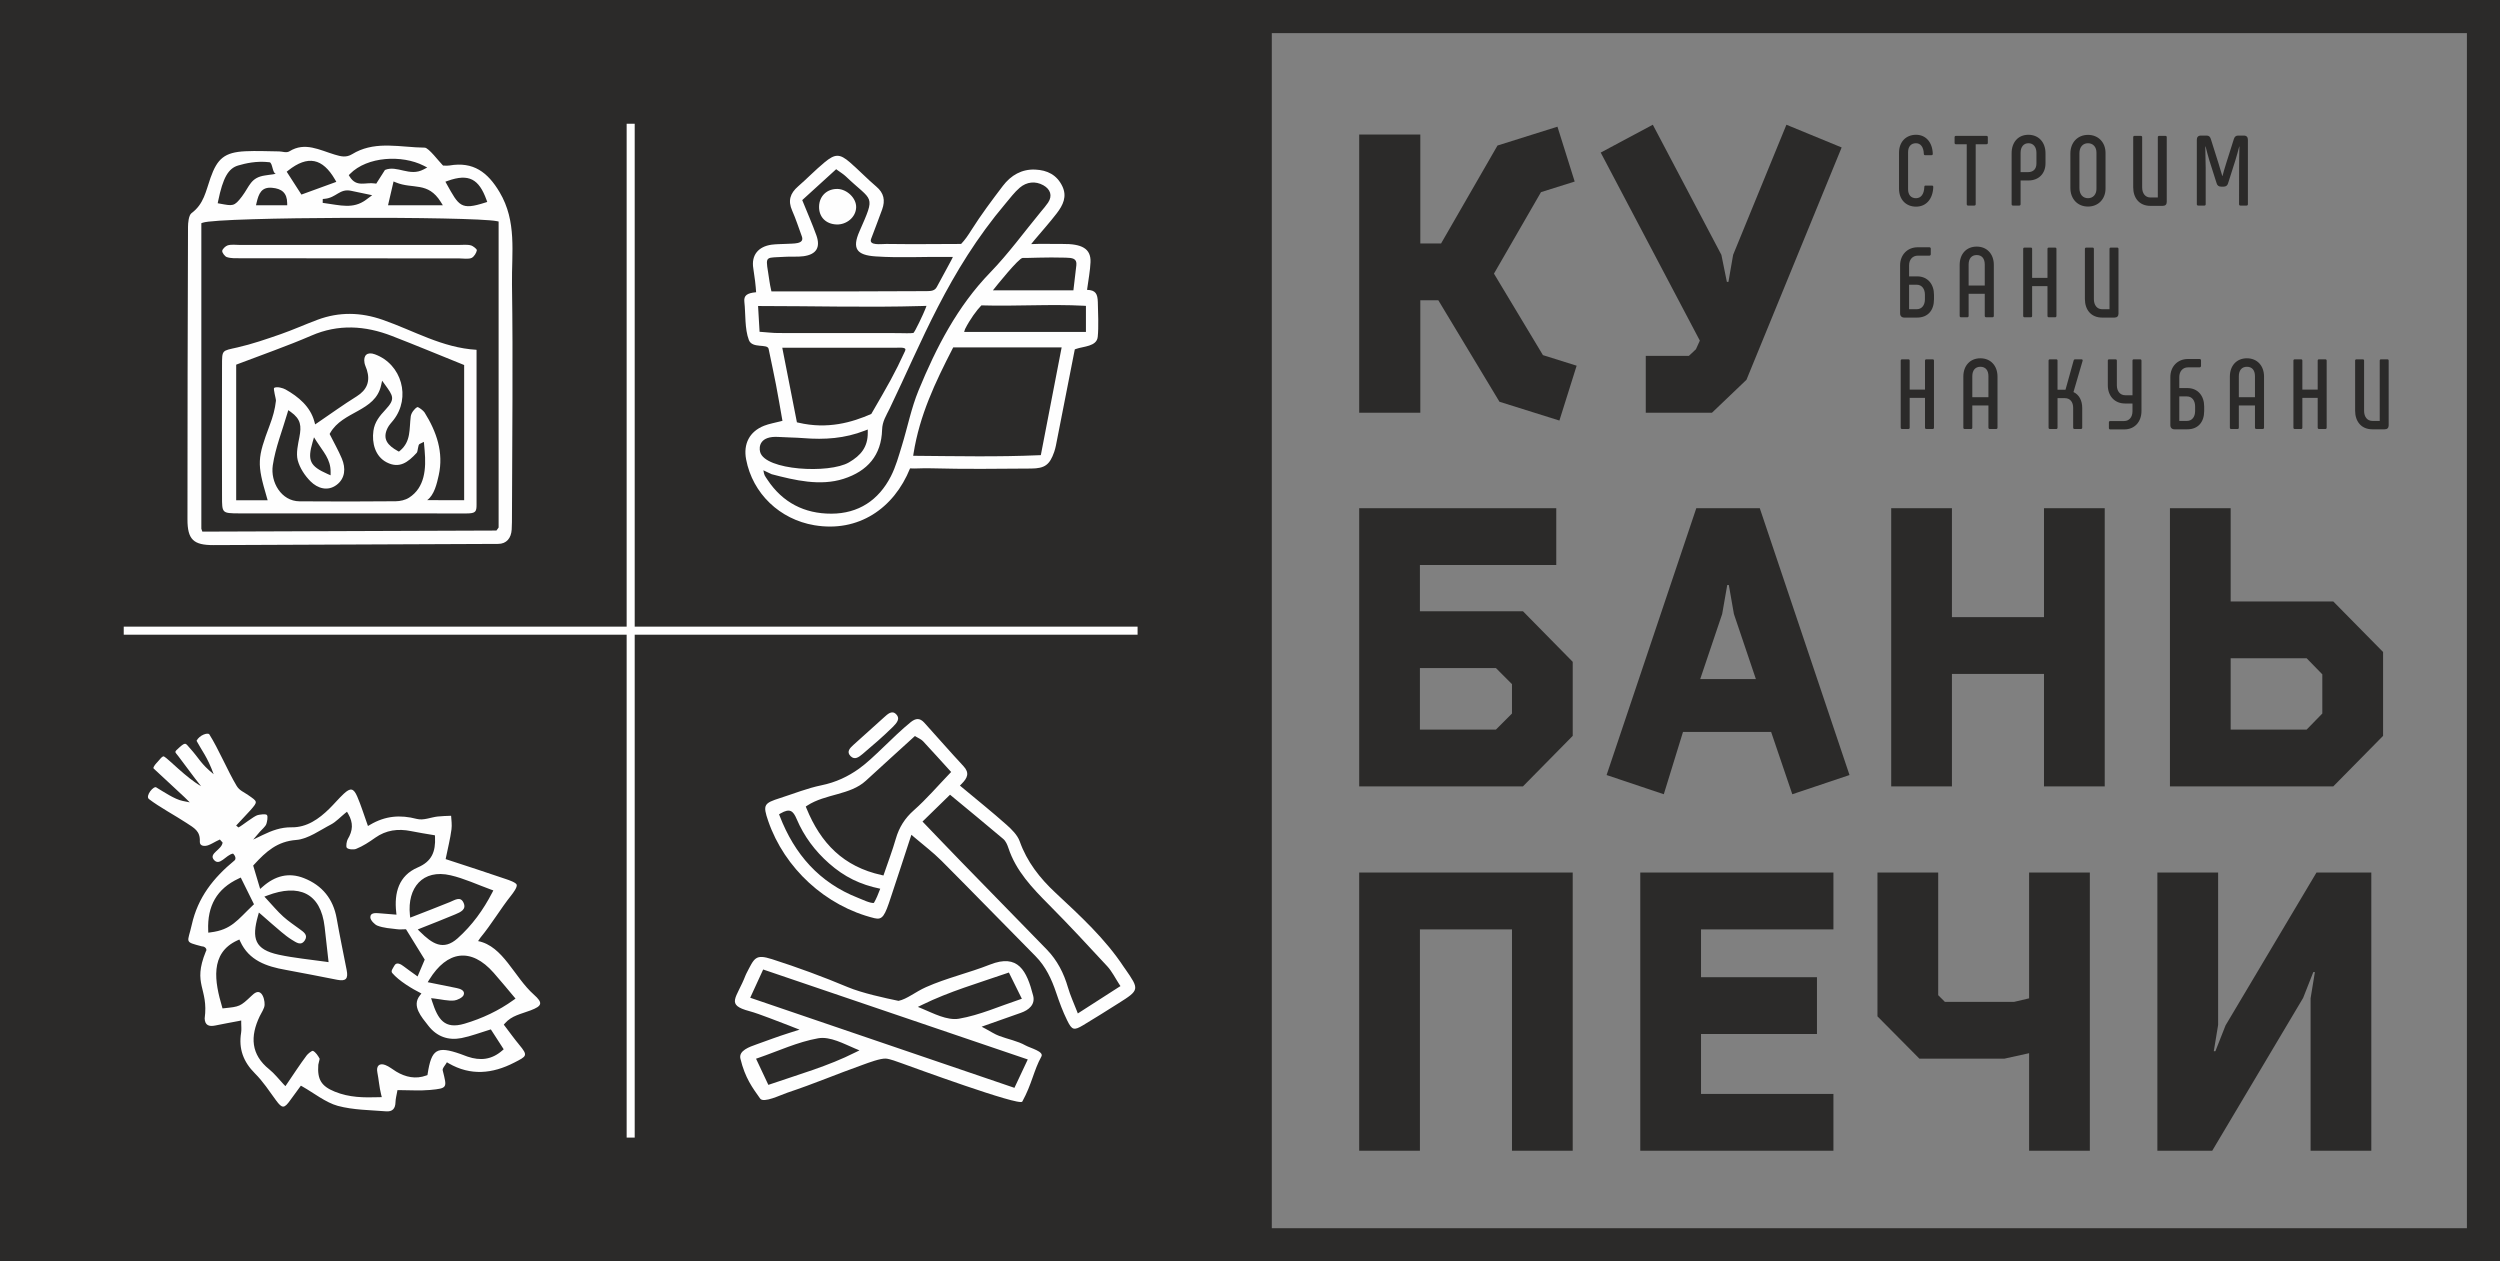 <?xml version="1.0" encoding="UTF-8"?>
<!DOCTYPE svg PUBLIC "-//W3C//DTD SVG 1.1//EN" "http://www.w3.org/Graphics/SVG/1.1/DTD/svg11.dtd">
<!-- Creator: CorelDRAW 2017 -->
<svg xmlns="http://www.w3.org/2000/svg" xml:space="preserve" width="77.408mm" height="39.054mm" version="1.1" style="shape-rendering:geometricPrecision; text-rendering:geometricPrecision; image-rendering:optimizeQuality; fill-rule:evenodd; clip-rule:evenodd"
viewBox="0 0 20893.58 10541.26"
 xmlns:xlink="http://www.w3.org/1999/xlink">
 <rect x="0" y="0" width="20893.58" height="10541.26" fill="#808080" stroke="none"/>
 <defs>
  <style type="text/css">
   <![CDATA[
    .fil2 {fill:#FEFEFE}
    .fil1 {fill:#FEFEFE;fill-rule:nonzero}
    .fil0 {fill:#2B2A29;fill-rule:nonzero}
   ]]>
  </style>
 </defs>
 <g id="Слой_x0020_1">
  <g id="_1744762195360">
   <polygon class="fil0" points="10312.7,0 -0,0 -0,10541.26 10541.42,10541.26 10541.42,0 "/>
   <path class="fil0" d="M10506.63 0l10386.95 0 0 10541.26 -10541.29 0 0 -10541.26 154.34 0zm10110.4 276.82l-9988.1 0 0 9987.88 9988.1 0 0 -9987.88z"/>
   <path class="fil0" d="M14484.52 2129.73l-39.16 225.73 -13.17 0 -45.86 -225.73 -573 -1087.3 -435.45 232.67 828.42 1571.66 -32.69 72.15 -59.11 55.47 -360.12 0 0 474.86 553.46 0 288.05 -275.04 795.6 -1941.76 -461.61 -189.99 -445.36 1087.3zm-2440.78 -95.01l-173.47 0 0 -910.1 -510.89 0 0 2324.61 510.89 0 0 -939.65 150.53 0 510.89 847.99 500.91 157.17 144.13 -458.4 -281.66 -88.37 -409.33 -681.1 393.02 -680.99 281.57 -88.61 -144 -458.45 -501.12 157.44 -471.49 818.46zm592.62 3682.9l0 245.49 -134.17 134.31 -635.3 0 0 -514.11 635.3 0 134.17 134.31zm-1276.99 854.41l1368.65 0 415.88 -422.2 0 -618.64 -415.88 -422.71 -861.13 0 0 -386.27 1139.5 0 0 -474.83 -1647.02 0 0 2324.66zm3315.22 -897.06l-465.04 0 183.38 -543.42 42.43 -242.41 13.25 0 42.46 242.41 183.51 543.42zm-497.94 -1427.6l-749.66 2229.9 478.07 160.52 160.44 -520.58 736.62 0 176.9 520.58 478.13 -160.52 -749.88 -2229.9 -530.62 0zm2905.9 910.39l-769.39 0 0 -910.39 -507.55 0 0 2324.66 507.55 0 0 -939.65 769.39 0 0 939.65 507.6 0 0 -2324.66 -507.6 0 0 910.39zm1052.64 1414.27l1365.2 0 416.05 -422.2 0 -700.83 -416.05 -422.2 -857.76 0 0 -779.43 -507.44 0 0 2324.66zm1273.48 -936.31l0 327.38 -130.96 134.31 -635.08 0 0 -596.05 635.08 0 130.96 134.36zm-7541.79 2131.49l769.47 0 0 1850.05 507.55 0 0 -2324.91 -1784.54 0 0 2324.91 507.52 0 0 -1850.05zm1841.63 1850.05l1614.25 0 0 -475.08 -1106.65 0 0 -500.77 969.13 0 0 -474.83 -969.13 0 0 -399.37 1106.65 0 0 -474.86 -1614.25 0 0 2324.91zm3249.61 -1273.78l-124.4 29.31 -579.59 0 -55.71 -55.76 0 -1024.68 -507.6 0 0 1201.66 350.51 353.56 710.5 0 206.3 -45.7 0 815.38 507.63 0 0 -2324.91 -507.63 0 0 1051.13zm1579.75 -1051.13l-507.74 0 0 2324.91 458.4 0 759.7 -1277.07 85.24 -216.28 13.12 0 -35.98 219.58 0 1273.78 507.47 0 0 -2324.91 -458.4 0 -759.7 1277.15 -84.94 215.69 -13.41 0 36.25 -219.33 0 -1273.51z"/>
   <path class="fil0" d="M16013.24 1727.07c84.89,0 140.65,-63.97 144,-164.65 0,-7.42 -4.16,-11.5 -10.85,-11.5l-53.28 0c-6.64,0 -10.72,3.05 -10.72,10.77 -1.67,60.57 -27.5,94.77 -69.88,94.77 -41.7,0 -65.89,-28.23 -65.89,-75.04l0 -309.4c0,-46.51 24.18,-75.04 65.89,-75.04 38.3,0 64,30.85 65.75,89.15 0,7.45 4.13,10.8 10.77,10.8l53.2 0c7.42,0 10.85,-4.16 10.85,-10.8 -2.48,-97.3 -58.3,-159.76 -139.84,-159.76 -84.81,0 -142.3,59.81 -142.3,149.72l0 301.25c0,89.88 57.49,149.72 142.3,149.72zm588.28 -591.46l-255.53 0c-6.61,0 -10.69,4.16 -10.69,10.77l0 47.32c0,7.64 4.08,11.8 10.69,11.8l90.85 0 0 501.07c0,7.13 4.16,11.5 10.77,11.5l52.42 0c7.5,0 11.71,-4.37 11.71,-11.5l0 -501.07 89.77 0c7.56,0 11.63,-4.16 11.63,-11.8l0 -47.32c0,-6.61 -4.08,-10.77 -11.63,-10.77zm221.44 582.45l53.15 0c6.61,0 10.85,-4.37 10.85,-11.5l0 -198.31 65.81 0c86.48,0 142.33,-58.3 142.33,-143.05l0 -84.73c0,-90.91 -56.66,-154.09 -143.27,-154.09 -85.62,0 -139.84,63.19 -139.84,154.09l0 426.09c0,7.13 4.21,11.5 10.99,11.5zm64 -279.6l0 -161.54c0,-48.34 25.05,-79.92 65.81,-79.92 40.7,0 66.61,31.58 66.61,79.92l0 89.83c0,44.99 -25.91,71.72 -69.15,71.72l-63.27 0zm563.37 287.84c86.48,0 146.46,-63.19 146.46,-150.48l0 -298.17c0,-87.29 -59.97,-150.48 -146.46,-150.48 -86.56,0 -147.35,63.19 -147.35,156.36l0 286.38c0,93.2 60.78,156.39 147.35,156.39zm0 -69.83c-42.43,0 -71.64,-31.58 -71.64,-83.19l0 -292.8c0,-51.9 29.2,-83.48 71.64,-83.48 42.3,0 70.69,31.58 70.69,77.6l0 304.27c0,46.02 -28.39,77.6 -70.69,77.6zm583.47 -510.08l0 504.12 -61.68 0c-42.65,0 -69.15,-33.85 -69.15,-83.94l0 -420.18c0,-6.61 -4.16,-10.77 -10.85,-10.77l-53.2 0c-6.69,0 -10.77,4.16 -10.77,10.77l0 419.39c0,88.07 50.58,154.61 142.95,154.61l104.05 0c21.76,0 33.33,-11.58 33.33,-33.12l0 -540.88c0,-6.61 -4.08,-10.77 -10.77,-10.77l-52.42 0c-7.42,0 -11.5,4.16 -11.5,10.77zm337.69 571.68l51.61 0c7.42,0 10.77,-4.37 10.77,-11.5l0 -303.06c-0.78,-60.65 -1.81,-118.95 -3.35,-179.01l2.56 0c9.02,37.49 20.81,79.06 31.58,116.55l60.65 190.59c5.1,18.27 17.46,28.23 37.49,28.23l20.81 0c20.03,0 32.61,-9.96 37.49,-28.23l60.57 -190.59c11.88,-37.49 22.65,-79.06 32.61,-116.55l1.54 0c-1.54,60.06 -2.54,118.36 -2.54,179.01l-0.51 303.06c0,7.13 4.13,11.5 10.77,11.5l52.42 0c6.69,0 10.77,-4.37 10.77,-11.5l0 -538.56c0,-22.35 -11.8,-34.93 -33.42,-34.93l-48.99 0c-18.27,0 -29.04,10.04 -34.95,29.04l-65 205.65c-9.99,32.39 -21.54,69.88 -29.99,103l-1.62 0c-9.23,-33.12 -20.73,-70.61 -30.77,-103l-64.94 -205.65c-5.7,-19 -15.74,-29.04 -34.95,-29.04l-48.26 0c-22.35,0 -33.93,12.58 -33.93,34.93l0 538.56c0,7.13 4.08,11.5 11.58,11.5zm-2457.08 936.09l108.02 0c89.83,0 140.71,-60.87 140.71,-152.29l0 -39.03c0,-85.75 -50.88,-153.1 -140.71,-153.1l-67.34 0 0 -92.45c0,-47.45 29.12,-80.6 72.36,-80.6l97.33 0c6.56,0 11.58,-5.16 11.58,-11.85l0 -47.48c0,-5.67 -5.02,-10.85 -11.58,-10.85l-97.33 0c-87.43,0 -147.4,64.21 -147.4,150.77l0 402.71c0,20.81 13.47,34.14 34.36,34.14zm40.68 -69.88l0 -204.65 64.13 0c42.3,0 68.21,34.95 68.21,83.21l0 39.03c0,48.26 -25.91,82.4 -68.21,82.4l-64.13 0zm433.51 67.32l53.15 0c6.83,0 10.9,-4.13 10.9,-11.55l0 -184.62 134.82 0 0 184.62c0,7.42 5.02,11.55 11.66,11.55l52.34 0c7.42,0 11.8,-4.13 11.8,-11.55l0 -426.09c0,-91.66 -57.52,-153.01 -143.27,-153.01 -85.67,0 -142.16,61.35 -142.16,153.01l0 426.09c0,7.42 4.16,11.55 10.77,11.55zm64.05 -265.54l0 -175.36c0,-49.88 24.97,-79.14 67.34,-79.14 43.24,0 67.48,29.26 67.48,79.14l0 175.36 -134.82 0zm658.97 -306.11l0 242.19 -128.21 0 0 -242.19c0,-6.69 -4.08,-10.77 -10.69,-10.77l-52.5 0c-7.48,0 -11.63,4.08 -11.63,10.77l0 560.1c0,7.42 4.16,11.55 11.63,11.55l52.5 0c6.61,0 10.69,-4.13 10.69,-11.55l0 -248.83 128.21 0 0 248.83c0,7.42 4.21,11.55 11.63,11.55l52.42 0c6.69,0 10.93,-4.13 10.93,-11.55l0 -560.1c0,-6.69 -4.24,-10.77 -10.93,-10.77l-52.42 0c-7.42,0 -11.63,4.08 -11.63,10.77zm518.45 0l0 504.33 -61.65 0c-42.38,0 -68.94,-34.14 -68.94,-83.94l0 -420.39c0,-6.69 -4.32,-10.77 -10.93,-10.77l-53.28 0c-6.48,0 -10.85,4.08 -10.85,10.77l0 419.37c0,88.32 50.88,154.85 143.27,154.85l103.94 0c21.7,0 33.42,-11.8 33.42,-33.12l0 -541.1c0,-6.69 -4.37,-10.77 -10.99,-10.77l-52.42 0c-7.37,0 -11.58,4.08 -11.58,10.77zm-1541.97 933.74l0 242.19 -128.05 0 0 -242.19c0,-6.69 -4.24,-10.77 -10.85,-10.77l-52.34 0c-7.58,0 -11.8,4.08 -11.8,10.77l0 560.1c0,7.42 4.21,11.58 11.8,11.58l52.34 0c6.61,0 10.85,-4.16 10.85,-11.58l0 -248.81 128.05 0 0 248.81c0,7.42 4.37,11.58 11.63,11.58l52.5 0c6.61,0 10.9,-4.16 10.9,-11.58l0 -560.1c0,-6.69 -4.29,-10.77 -10.9,-10.77l-52.5 0c-7.26,0 -11.63,4.08 -11.63,10.77zm331.13 571.68l53.36 0c6.64,0 10.8,-4.16 10.8,-11.58l0 -184.89 134.8 0 0 184.89c0,7.42 5.05,11.58 11.66,11.58l52.47 0c7.5,0 11.66,-4.16 11.66,-11.58l0 -426.28c0,-91.45 -57.52,-153.1 -143.11,-153.1 -85.75,0 -142.33,61.65 -142.33,153.1l0 426.28c0,7.42 4.16,11.58 10.69,11.58zm64.16 -265.57l0 -175.36c0,-50.07 24.97,-79.11 67.48,-79.11 43.24,0 67.32,29.04 67.32,79.11l0 175.36 -134.8 0zm649.04 265.57l52.5 0c6.61,0 10.77,-4.16 10.77,-11.58l0 -246.27 60.7 0c44.13,0 69.96,31.61 69.96,81.38l0 164.89c0,7.42 4.21,11.58 11.58,11.58l52.42 0c7.48,0 11.71,-4.16 11.71,-11.58l0 -163.35c0,-63.19 -25.78,-112.18 -73.23,-133.8l76.57 -261.41c1.67,-7.42 -1.67,-12.31 -10.04,-12.31l-52.42 0c-5.75,0 -10.85,3.35 -12.39,9.26l-68.34 245.24 -66.53 0 0 -243.73c0,-6.69 -4.16,-10.77 -10.77,-10.77l-52.5 0c-7.56,0 -11.63,4.08 -11.63,10.77l0 560.1c0,7.42 4.08,11.58 11.63,11.58zm503.47 3.35l118.06 0c87.51,0 143.27,-65 143.27,-153.31l0 -421.71c0,-6.69 -4.29,-10.77 -10.93,-10.77l-53.2 0c-6.69,0 -10.93,4.08 -10.93,10.77l0 289.46 -61.43 0c-41.65,0 -69.15,-34.14 -69.15,-81.46l0 -208c0,-6.69 -4.16,-10.77 -11.66,-10.77l-52.47 0c-7.42,0 -11.5,4.08 -11.5,10.77l0 206.46c0,88.1 55.68,152.07 143.92,152.07l62.3 0 0 64.94c0,48.26 -27.37,81.68 -69.8,81.68l-116.47 0c-6.64,0 -10.93,4.08 -10.93,11.58l0 46.45c0,7.48 4.29,11.85 10.93,11.85zm536.81 -0.81l108.1 0c89.88,0 140.49,-60.84 140.49,-152.5l0 -39.08c0,-85.75 -50.61,-153.01 -140.49,-153.01l-67.51 0 0 -92.23c0,-47.77 29.29,-80.89 72.36,-80.89l97.33 0c6.69,0 11.88,-4.86 11.88,-11.58l0 -47.45c0,-5.97 -5.18,-10.85 -11.88,-10.85l-97.33 0c-87.26,0 -147.1,64 -147.1,150.77l0 402.71c0,20.51 13.09,34.12 34.14,34.12zm40.6 -70.1l0 -204.7 64.21 0c42.38,0 67.99,35.25 67.99,83.21l0 39.08c0,48.26 -25.61,82.4 -67.99,82.4l-64.21 0zm433.46 67.56l53.42 0c6.69,0 10.77,-4.16 10.77,-11.58l0 -184.89 134.82 0 0 184.89c0,7.42 4.89,11.58 11.58,11.58l52.42 0c7.42,0 11.8,-4.16 11.8,-11.58l0 -426.28c0,-91.45 -57.52,-153.1 -143.27,-153.1 -85.83,0 -142.33,61.65 -142.33,153.1l0 426.28c0,7.42 4.16,11.58 10.8,11.58zm64.19 -265.57l0 -175.36c0,-50.07 24.97,-79.11 67.34,-79.11 43.38,0 67.48,29.04 67.48,79.11l0 175.36 -134.82 0zm659.02 -306.11l0 242.19 -128.18 0 0 -242.19c0,-6.69 -4.08,-10.77 -10.77,-10.77l-52.42 0c-7.64,0 -11.5,4.08 -11.5,10.77l0 560.1c0,7.42 3.86,11.58 11.5,11.58l52.42 0c6.69,0 10.77,-4.16 10.77,-11.58l0 -248.81 128.18 0 0 248.81c0,7.42 4.08,11.58 11.53,11.58l52.69 0c6.64,0 10.77,-4.16 10.77,-11.58l0 -560.1c0,-6.69 -4.13,-10.77 -10.77,-10.77l-52.69 0c-7.45,0 -11.53,4.08 -11.53,10.77zm518.48 0l0 504.12 -61.59 0c-42.67,0 -69.1,-34.14 -69.1,-84l0 -420.12c0,-6.69 -4.13,-10.77 -10.82,-10.77l-53.36 0c-6.48,0 -10.8,4.08 -10.8,10.77l0 419.39c0,88.07 50.82,154.82 143.27,154.82l103.73 0c21.86,0 33.42,-11.77 33.42,-33.39l0 -540.83c0,-6.69 -4.13,-10.77 -10.77,-10.77l-52.42 0c-7.42,0 -11.55,4.08 -11.55,10.77z"/>
   <polygon class="fil1" points="5304.47,1034.2 5304.47,5237.09 9507.27,5237.09 9507.27,5304.44 5304.47,5304.44 5304.47,9507.33 5237.2,9507.33 5237.2,5304.44 1034.15,5304.44 1034.15,5237.09 5237.2,5237.09 5237.2,1034.2 "/>
   <path class="fil2" d="M3841.1 2159.77c28.39,0 75.41,7.72 100.76,-4.35 20.89,-10.28 40.7,-43.7 43.62,-64.94 -2.48,-12.61 -34.52,-34.95 -46.67,-38.81 -31.18,-9.74 -71.42,-4.64 -104.02,-4.64l-1830.26 0c-31.88,0 -73.66,-6.13 -103.73,4.37 -14.63,4.86 -43.02,29.83 -43.67,46.21 -0.59,15.74 22.65,45.21 37.33,50.61 35.6,12.58 80.22,10.04 117.79,10.04l1828.86 1.51zm-1103.3 1801.49c-148.21,-65.43 -170.48,-112.69 -124.75,-268.11l11.2 -38.49 21.49 33.9c53.58,84.75 118.36,147.64 117.41,256.34l-0.13 27.42 -25.21 -11.07zm-307.7 -518.72c85.24,61.14 90.21,117.12 71.77,212.13 -11.34,59.11 -28.88,133.28 -13.6,192.1 16.95,64.21 59.54,128.43 106.21,175.36 60.65,60.95 145.08,85.32 218.39,30.58 73.15,-54.44 77.68,-140.71 44.05,-220.36 -28.48,-67.48 -64.86,-131.18 -97.71,-196.69l-4.37 -8.75 4.75 -8.45c105.83,-185.19 375.99,-176.66 425.33,-397.31l8.83 -39.54 23.59 32.63c68.86,95.5 88.29,119.68 4.64,209.29 -49.29,52.9 -90.77,102.7 -101.11,176.96 -14.12,101.41 14.33,213.96 111.23,263.73 105.35,54.17 177.33,0 250.35,-79.62 11.28,-11.8 9.53,-66.75 24.02,-73.96l36.2 -18 6.48 73.98c13.01,150.02 2.4,307.41 -130.18,392.43 -31.8,20.24 -74.52,29.77 -112.01,30.07 -267.97,2.27 -536.02,3.05 -804.05,0.51 -152.07,-1.32 -244.08,-160.3 -222.98,-301.22 22.13,-147.94 80.43,-292.59 122.16,-436.13l7.21 -24.62 20.81 14.87zm1236.45 530.08c42.43,-191.59 -17.63,-364.2 -118.44,-525.74 -8.53,-13.6 -47.18,-44.7 -60.22,-44.7 -24.97,13.41 -51.39,49.58 -55.09,77.82 -13.63,106.37 3.48,208.08 -89.26,286.41l-9.61 7.94 -10.99 -5.91c-80.43,-45.21 -129.88,-97.63 -84,-191.1 12.28,-25.1 31.88,-44.4 49.12,-66.24 147.78,-187.97 70.04,-467.87 -155.2,-550.06 -62.32,-22.83 -98.28,6.94 -86.48,72.45 3.56,19.22 13.77,38.73 19.65,57.52 29.99,96.31 0.3,168.16 -84.81,221.36 -111.37,69.31 -217.79,146.4 -326.49,220.36l-21.03 14.12 -6.64 -24.67c-33.71,-124.05 -132.42,-206.46 -240.66,-267.38 -21.54,-12.01 -71.93,-26.42 -94.79,-13.33 -10.26,6.42 16.17,93.77 14.63,107.61 -7.99,71.91 -25.83,134.58 -51.74,203.38 -104.02,277.36 -108.48,319.71 -24.24,605.31l6.77 23.35 -24.27 0c-73.52,0 -147.1,0 -220.71,0l-18.11 0 0 -17.98c0,-367.76 0,-735.25 0,-1103.01l0 -12.31 11.55 -4.59c205.89,-78.81 414.89,-151.04 617.19,-238.6 225,-97.55 448.14,-83.94 673.44,3.35 198.23,76.79 394.61,158.68 591.76,238.04l11.36 4.64 0 12.31c0,366.46 0,732.71 0,1099.17l0 17.98 -18.22 0c-96.87,0 -193.64,0.78 -290.51,-0.51 58.87,-42.67 80.79,-137.87 96.01,-206.97zm316.29 -1049.08c-288.27,-17.25 -520.18,-158.76 -785.96,-251.21 -181.49,-63.11 -362.04,-67.48 -542.77,0 -103.38,38.57 -204.06,84 -308.3,120.49 -119.33,41.35 -238.85,82.92 -362.01,110.93 -130.53,29.77 -127.91,17.68 -128.21,154.34 -1.03,362.58 -1.03,725.26 0,1087.86 0.3,142.03 -2.02,143.76 141.89,144.57l1901.28 0.51c78.19,0 84.08,-15.95 84.08,-74.17 0,-430.97 0,-862.13 0,-1293.32zm-2300.13 1480.48c0,-841.84 0,-1683.86 0,-2525.97l0 -12.61 12.01 -4.35c139.41,-49.8 2249.76,-53.96 2457.89,-12.82l14.55 3.05 0 14.63c0,843.35 0,1686.78 0,2529.83l0 13.09 -18.27 25.21 -2457.81 9.02 -8.37 -24.16 0 -14.93zm1031.07 -2742.46c96.31,-8.75 124.57,-87.07 219.28,-67.26l177.47 37.19 -52.42 38.81c-106.56,78.6 -214.61,44.91 -345.11,27.5l-16.09 -2.32 0.57 -32.39 16.3 -1.54zm-569.11 31.58c17.54,-73.96 39.76,-131.75 128.91,-123.73 80.38,6.91 125.81,42.35 126.54,127.89l0.3 18.19 -18.35 0c-73.31,0 -146.46,0 -219.71,0l-22.92 0 5.24 -22.35zm1072.67 -272.69c-22.29,34.66 -44.43,69.61 -66.61,104.48l-6.34 10.04 -11.71 -1.84c-78.25,-12.28 -152.45,35.76 -210.24,-57.19l-7.5 -12.09 9.99 -10.26c145.29,-147.43 435.61,-160.3 614.68,-69.61l31.09 15.87 -30.72 16.25c-117.87,62.89 -220.57,-38.08 -322.63,4.35zm525.15 90.85c176.6,-63.11 260.52,-14.63 323.22,158.79l6.48 17.68 -18 5.67c-203.81,65.24 -218.6,27.96 -321.39,-156.15l-10.34 -18.79 20.03 -7.21zm-73.96 204.19c-134.39,0 -268.48,0 -402.79,0l-22.7 0 5.07 -22.35c12.09,-51.88 24.1,-103.73 36.2,-155.85l4.8 -20.81 19.73 8.23c142.24,58.81 267.46,-9.55 374.97,163.06l17.25 27.72 -32.52 0zm-878 -188.24c-86.13,31.36 -171.94,62.67 -257.85,93.98l-13.68 4.89 -7.77 -12.31c-35.55,-54.98 -70.85,-109.94 -106.37,-165.11l-8.8 -13.6 12.87 -10.28c163.51,-129.21 287.27,-103.51 391.13,76.22l10.72 18.79 -20.24 7.42zm-967.4 153.1c40.27,-195.98 85.18,-273.5 168.45,-297.66 58.9,-16.98 151.56,-39.84 260.85,-26.72 26.26,3.35 23.64,93.47 53.85,96.82l-90.39 13.39c-121.95,17.41 -128.51,89.31 -193.72,175.66 -65.51,86.48 -77.09,79.35 -184.46,60.06l-18.22 -3.35 3.64 -18.19zm1425.66 -463.58l-30.8 0c-98.44,1.54 -189.43,19.3 -274.53,71.42 -50.15,30.8 -93.69,19.73 -146.32,3.86 -127.16,-38.3 -249.1,-107.88 -377.8,-27.75 -25.78,16.17 -58.98,1.24 -86.56,1.03 -94.2,-1.03 -188.62,-5.88 -282.82,-1.3 -173.1,8.72 -233.83,60.84 -290.89,222.9 -39.46,112.26 -55.25,218.01 -158.33,294.31 -24.54,17.98 -29.42,85.75 -29.47,114.28 -3.29,815.11 -4.08,1629.99 -4.53,2444.8 -0.05,170.05 50.69,215.99 219.12,215.26l2377.76 -10.04c69.96,-0.22 108.4,-48.77 112.77,-119.17 2.62,-41.86 2.4,-83.43 2.4,-125.29 1.46,-641.26 9.45,-1282.82 0.13,-1924 -3.7,-268.4 42.21,-525.96 -103.86,-771.5 -98.73,-165.92 -218.77,-257.04 -418.37,-222.63 -16.38,2.56 -30.45,2.05 -46.59,0.73l-6.69 0 -5.4 -5.07c-27.02,-26.51 -115.82,-144.13 -147.91,-144.65 -100.68,-1.03 -200.71,-15.66 -301.31,-17.19z"/>
   <path class="fil2" d="M2910.49 6802.17c43.16,75.2 39.22,139.38 -4.53,211.83 -7.64,12.82 -17.46,60.62 -6.96,71.93 14.9,14.63 59.03,16.14 77.36,8.42 56.57,-22.56 109.72,-57.49 159.3,-92.96 91.42,-64.43 191.23,-77.52 299.47,-55.47 61.22,12.9 123.62,21.84 185.49,32.61l14.33 2.65 0.73 14.63c5.7,121.41 -26.26,203.38 -144.13,253.69 -159.57,68.29 -197.85,212.64 -180.38,372.86l2.27 21.84 -21.7 -1.75c-40.97,-3.13 -82.78,-6.18 -123.84,-10.04 -29.04,-2.32 -74.82,-5.88 -72.85,35.17 1.16,24.37 36.82,59.84 58.73,68.34 50.74,20.03 110.5,23.37 164.51,29.99 23.46,3.13 42.08,0.51 64.86,0.51l10.07 0 5.45 8.75c48.4,78.63 97.39,157.95 145.89,236.58l5.07 7.94 -3.62 8.75c-15.66,36.47 -31.74,74.47 -47.26,111.15l-8.93 21.11 -18.44 -13.6c-31.8,-23.16 -65.43,-46.24 -96.74,-70.39 -23.16,-17.98 -61.3,-41.57 -79.44,-5.4 -10.82,21.57 -31.96,43.4 -16.65,61.16 56.2,65.72 164.59,131.18 243.35,170.48l-13.6 17.49c-68.07,87.05 13.09,177.17 72.28,252.96 70.1,89.61 164.94,124.03 276.39,102.19 78.33,-15.41 155.58,-45.48 232.29,-68.56l13.04 -3.86 7.42 11.28c30.23,47.02 60.95,94.98 91.29,141.52l8.61 13.31 -11.88 10.34c-88.02,76.74 -182.35,87.59 -290.54,50.82 -19.65,-6.69 -39.68,-14.93 -59.25,-22.05 -197.42,-68.88 -241.76,-40.11 -273.8,165.89l-1.59 10.5 -10.04 3.62c-87.59,32.34 -172.96,14.14 -251.29,-32.9 -29.42,-17.98 -59.27,-42.86 -91.37,-54.95 -50.96,-19.22 -76.28,10.04 -66.24,60.65 12.15,61.86 16.22,124.54 31.74,185.92l5.53 21.84 -22.59 0.73c-129.86,3.86 -247.65,3.35 -370.08,-46.24 -113.8,-46.21 -146.91,-102.92 -137.95,-224.92 0.59,-8.75 12.39,-46.75 11.15,-50.61 -12.23,-22.86 -33.42,-55.98 -56.28,-65.72 -13.04,-0.3 -44.05,27.45 -51.69,37.71 -57.87,77.09 -111.02,159.49 -165.4,239.12l-12.66 18.22 -15.44 -15.87c-37.71,-40.11 -77.01,-90.42 -119.38,-124.35 -154.18,-123.54 -161.08,-275.31 -79.41,-445.06 12.74,-26.42 39.22,-64.43 40.33,-93.69 1.16,-29.56 -7.58,-72.96 -28.1,-94.79 -27.37,-29.56 -58.98,-2.32 -81.54,19.3 -93.77,89.1 -100.03,90.12 -227.05,103.22l-15.06 1.54 -4.16 -14.63c-60.06,-204.19 -106.05,-446.6 128.48,-553.7l16.46 -7.42 7.56 16.38c72.74,158.98 218.39,208.86 379.36,237.31 144.27,25.91 288.4,55.47 432.32,83.21 73.01,14.12 91.45,-10.47 77.52,-81.68 -28.23,-143.78 -58.14,-287.62 -83.62,-431.92 -28.61,-161.81 -120.35,-275.83 -273.29,-336.15 -128.56,-50.91 -242.84,-18.27 -344.76,71.64l-21.32 18.49 -8.1 -26.94c-15.71,-52.93 -31.58,-105.56 -47.32,-158.49l-2.92 -9.74 6.94 -7.72c101.89,-111.45 195.09,-194.37 353.13,-206.46 97.98,-7.21 203.33,-84.73 290.02,-129.21 40.24,-20.81 81.08,-64.21 117.33,-93.47l16.55 -13.09 10.55 18.27zm720.24 1543.13c50.74,5.67 116.76,22.05 166.56,16.17 22.78,-2.56 69.29,-23.37 77.82,-46.24 13.98,-37.49 -29.26,-51.61 -57.87,-57.52 -72.01,-15.14 -145.16,-29.26 -217.09,-43.89l-25.61 -5.16 13.68 -22.35c147.86,-239.06 347.89,-271.97 537.8,-55.98 57.6,65.51 113.58,133.58 169.7,200.33l12.66 14.93 -15.92 11.5c-124.4,89.91 -263.52,154.9 -410.73,198.52 -167.64,49.56 -221.87,-37.22 -270.35,-186.94l-8.53 -26.42 27.88 3.05zm-113.85 -587.82c95.44,-38 191.8,-75.28 286.3,-115.04 46.67,-19.78 99.17,-41.62 69.31,-100.97 -26.07,-52.39 -72.28,-18.71 -113.12,-2.32 -102.08,41.86 -206.38,81.16 -309.02,121.49l-22.13 8.45 -2.56 -23.56c-22.92,-224.73 106.29,-384.74 339.9,-330.29 115.52,26.72 226.46,79.14 338.07,119.46l19.35 6.91 -9.31 18.19c-74.25,144.08 -168.02,273.8 -289.29,382.2 -120.19,107.08 -213.5,44.4 -313.45,-54.74l-19.73 -19.22 25.7 -10.55zm-1282.17 -273.5c259.95,-98.65 446.03,-25.4 478.56,263.95 10.07,89.69 20.19,180.63 30.23,269.94l2.54 23.35 -23.21 -3.56c-130.75,-18.76 -264.62,-30.85 -393.75,-58.81 -201.44,-43.67 -226.27,-135.6 -173.04,-325.11l7.56 -27.21 21.7 18.49c55.17,48.04 110.42,97.33 166.56,144.27 27.15,22.86 55.98,45.51 86.1,64.21 39.38,23.89 78.49,54.95 110.58,3.64 26.8,-42.89 -10.34,-67.56 -42.43,-90.93 -46.67,-34.44 -95.82,-67.05 -138.82,-105.78 -49.45,-44.7 -93.85,-98.41 -139.36,-147.18l-18.49 -19.81 25.26 -9.45zm-214.66 -133.8c32.25,64.7 64.56,130.45 96.66,195.15l5.91 12.09 -9.69 8.96c-128.48,122 -178.41,204.19 -352.56,225.73l-19.65 2.62 -0.78 -19.78c-7.8,-201.57 70.1,-347.24 256.15,-433.21l16.03 -7.72 7.94 16.17zm1750.1 -532.38c-37.44,1.54 -74.98,2.05 -112.18,6.21 -56.2,5.88 -117.57,34.63 -174.2,20.22 -139.41,-36.47 -263.68,-25.91 -389.68,48.04l-18.87 11.07 -7.34 -20.81c-27.02,-74.98 -50.45,-151.77 -82.13,-225.24 -30.72,-70.88 -56.49,-75.98 -112.91,-23.35 -42,39.52 -79.11,84 -120.25,124.54 -86.99,85.54 -188.18,157.68 -315.5,155.66 -89.18,-1.32 -164.59,27.21 -243.44,65.21l-77.74 37.49 56.12 -65.72c15.66,-18.27 46.29,-42.67 54.01,-64.73 5.18,-14.63 15.82,-63.19 4.45,-75.28 -10.63,-11.28 -61.95,-2.54 -76.3,0.81 -31.5,7.42 -132.04,89.31 -161.08,103.43l-19.65 -15.63 67.91 -72.66c17.63,-19 35.9,-37.79 52.93,-57.01 63.03,-72.2 58.3,-70.39 -19.22,-124.54 -38.44,-27.23 -73.47,-37.79 -97.63,-78.11 -75.58,-126.1 -150.32,-307.14 -228.73,-431.19 -14.06,-14.33 -80.65,6.18 -106.13,54.95 45.43,85.05 89.23,132.29 143.24,279.42 -113.04,-91.96 -116.17,-126.83 -200.84,-220.06 -33.9,-37.28 -31.88,-51.9 -85.37,-4.37 -49.07,43.67 -37.71,34.66 -9.1,73.96 32.61,44.4 104.38,139.19 137.44,183.38l52.63 67.26c-125.89,-72.15 -272.48,-228.29 -309.97,-248.62 -13.33,-7.42 -40.92,32.63 -51.77,43.19 -10.26,10.26 -42.43,44.91 -35.52,57.01 0.73,1.51 235.93,217.79 259.31,240.87l43.24 42.65 -59.62 -12.07c-67.26,-13.63 -160.52,-77.33 -217.74,-111.45 -21.7,-22.08 -97.68,71.39 -63.11,96.31 82.7,64.19 225.73,141.52 312.94,199.22 63.56,41.86 116.41,67.05 111.66,155.93 -1.94,40.06 41.81,40.57 69.69,30.58 23.64,-8.5 45.7,-22.13 68.21,-33.71l29.69 -14.33 22.78 25.4c-6.61,59.84 -115.15,90.42 -74.55,142.24 48.72,62.46 102.3,-41.05 161.98,-49.99 24.91,24.59 23.24,47.45 12.74,56.71 -177.9,146.67 -306.84,309.46 -358.01,538.75 -33.77,152.07 -67.4,139.76 85.48,180.03 24.29,-0.51 47.45,23.16 32.09,42.94 -114.07,279.6 24.32,301.95 -9.53,559.59 2.11,56.71 35.95,69.58 87.26,59.03 65.32,-13.6 131.04,-25.18 196.63,-37.76l21.54 -4.37 0 22.13c0,25.18 3.29,54.95 -0.78,79.33 -22.29,135.63 19.06,244.46 115.39,340.77 67.53,67.34 119.87,147.7 175.63,224.22 52.58,72.15 69.66,70.39 121.08,-2.32 25.4,-35.68 51.9,-70.83 77.87,-106.59l9.55 -12.79 14.04 7.94c91.15,51.39 194.01,133.58 294.1,160.79 129.88,34.87 268.83,34.87 402.5,45.72 54.23,4.59 78.41,-22.13 79.87,-75.28 0.86,-30.55 8.66,-57.49 13.68,-86.78l2.75 -15.2 15.22 0c85.1,0 172.15,6.48 256.9,-1.24 149.94,-14.12 141.73,-18.49 106.21,-163.35 -4.16,-17.19 16.87,-38.52 25.7,-53.15l9.31 -14.93 15.28 9.04c182.52,105.02 364.65,87.78 547.66,-6.42 103.3,-53.42 118.36,-56.55 41.13,-149.24 -41.86,-50.37 -79.87,-104.02 -119.63,-155.85l-9.23 -11.88 9.96 -11.28c57.44,-65.21 131.18,-76.49 214.26,-108.1 96.6,-36.76 105.83,-62.16 27.29,-131.75 -164.94,-146.4 -256.09,-405.79 -466.25,-447.33l19.57 -28.56c95.66,-116.04 165.11,-237.31 258.71,-355.15 12.9,-16.17 50.82,-66.26 44.64,-87.29 -5.7,-19 -68.15,-39.81 -86.43,-46.02 -163.35,-56.2 -328,-109.13 -492.24,-163.06l-15.22 -5.1 3.21 -15.71c15.44,-77.25 35.6,-155.36 45.56,-233.18 4.8,-36.98 -0.65,-75.79 -3.18,-113.5z"/>
   <path class="fil2" d="M6992.75 1876.01c81.16,2.35 160.01,-59.33 162.49,-143.03 2.32,-78.33 -77.9,-151.29 -154.26,-153.82 -87.37,-2.62 -152.88,57.22 -155.58,144.78 -2.97,90.42 58.17,149.53 147.35,152.07zm1553.68 279.9c39.97,1.54 195.34,-7.69 360.07,-2.54 54.66,1.54 95.66,5.4 89.02,63.4 -7.48,64.51 -15.2,129.21 -22.78,193.93l-1.75 15.87 -16.3 0c-200.76,0 -397.83,0 -598.81,0l-57.82 0c27.96,-35.9 217.31,-271.67 248.38,-270.67zm-2038.42 1495.89c68.72,4.67 137.71,4.37 206.38,9.77 177.82,14.41 344.9,3.13 513.43,-62.62l24.45 -9.53 0.08 26.51c0.78,120.19 -57.65,190.51 -156.82,248.29 -166.11,96.82 -701.67,67.05 -742.72,-86.78 -11.8,-44.18 -2.65,-136.12 155.2,-125.65zm1557.32 -901.65c42.51,-83.7 97.33,-157.39 136.5,-198.01 289.94,8.75 580.18,-12.01 856.74,3.13l17.03 1.03 0 17.19c0,60.62 0,121.49 0,182.35l0 17.98 -18.06 0c-325.03,0 -649.85,0 -974.88,0l-24.83 0 7.5 -23.67zm-1718.14 6.99c-3.51,-60.14 -6.99,-120.19 -10.55,-180.55l-1.11 -18.97 19.3 0c448.44,0 897.01,12.79 1345.2,0l43.11 -1.32 -10.77 28.23c-11.58,30.58 -88.1,196.2 -99.52,198.23 -23.94,4.67 -87.8,1.11 -132.93,1.11 -331.43,0.51 -662.96,0.22 -994.55,-0.59 -46.72,0 -94.63,-6.1 -141.44,-9.23l-15.92 -1.03 -0.81 -15.87zm310.7 760.86c-38.65,-196.69 -77.25,-393.37 -115.9,-590.36l-4.21 -21.57 21.89 0c308.97,0 617.83,1.03 926.7,0 45.89,0 92.74,-5.88 77.9,26.72 -88.29,192.83 -141.65,283.76 -282.44,526.68 -159.36,70.1 -364.57,130.96 -610.41,72.66l-11.2 -2.56 -2.32 -11.58zm-213.8 -1096.53c-11.28,-47.02 -17.06,-100.17 -24.97,-147.7 -23.67,-141.73 -13.12,-117.06 141.27,-127.62 51.77,-3.56 104.48,2.05 155.71,-4.89 107.16,-14.93 142.97,-74.17 106.29,-175.88 -34.28,-95.06 -75.28,-187.73 -113.04,-281.49l-4.67 -11.58 9.23 -8.45c87.8,-80.14 175.61,-160.01 263.46,-239.85l10.9 -10.07 12.09 9.04c22.73,16.65 49.15,32.61 69.61,52.12 224.19,214.66 250.48,145.59 112.96,458.4 -63.62,144.57 -22.92,198.52 133.8,209.29 205.16,14.12 410.81,1.03 646.53,4.37 4.59,0 -95.01,176.44 -133.8,250.91 -16.98,32.34 -47.77,34.66 -83.81,34.95 -427.9,3.05 -856.09,2.27 -1284.04,2.27l-14.28 0 -3.27 -13.85zm4.64 1541.62c195.61,51.39 406.65,101.19 601.96,38.52 199.47,-64.21 315.42,-196.71 321.39,-409.86 2.05,-71.12 33.93,-116.6 64.08,-179.22 263.81,-547.06 487.79,-1144.36 968.32,-1712.66 38,-44.7 73.31,-92.96 118.09,-131.26 58.17,-49.29 130.67,-57.52 197.58,-20.03 57.92,32.85 78.03,86.56 39.3,144.57 -17.92,26.72 -39.16,50.91 -59.62,75.5 -140.65,170.56 -270.89,350.59 -424.9,509.52 -273.42,282.22 -449.97,624.8 -598.27,984.86 -61.35,149.24 -92.23,309.73 -139.9,463.85 -26.42,85.75 -50.31,173.55 -91.37,253.99 -102.05,199.52 -270.81,311.48 -496.62,312.21 -226.32,0.81 -408.97,-93.69 -534.54,-283.25 -25.7,-38.79 -26.64,-35.66 -34.23,-79.33l68.72 32.61zm1186.35 -174.63c51.55,-320.74 179.52,-589.36 326.22,-875.17l5.02 -9.82 10.99 0c291.13,0 582.37,0 873.42,0l21.92 0 -4.24 21.62c-55.6,288.43 -111.45,576.54 -167.05,864.67l-2.7 14.14 -14.41 0.49c-343.68,15.14 -687.55,7.94 -1031.32,5.1l-21.11 0 3.27 -21.03zm1012.69 -1785.05c60.92,-72.42 125.13,-144.05 182.92,-219.12 54.09,-70.1 89.1,-142.46 47.18,-228.81 -45.56,-93.69 -124.48,-133.8 -226.19,-138.17 -112.47,-4.86 -202.22,47.26 -269.4,135.12 -91.88,120.71 -183.08,242.41 -264.19,370.84 -30.64,48.26 -51.39,79.35 -85.62,115.52 -208.1,0.81 -416.53,2.83 -624.66,0 -43.75,-0.22 -149.45,16.22 -127.45,-42.59 30.64,-81.38 62.16,-162.84 91.88,-244.73 27.94,-76.82 15.06,-138.47 -48.21,-191.83 -76.28,-64.7 -145.08,-137.14 -220.65,-202.65 -85.45,-74.2 -124.7,-72.45 -211.75,-0.51 -76.87,63.48 -145.89,135.82 -221.3,201.06 -67.18,58.3 -86.48,119.98 -49.64,202.89 31.07,69.88 54.14,143.32 80.73,214.96 25.24,68.56 -75.71,58.52 -128.72,62.67 -41.4,2.54 -83.48,1.32 -124.54,6.91 -109.77,15.44 -170.94,86.86 -152.31,198.52 11.01,66.75 20.46,147.18 23.46,198.79 -77.82,6.94 -104.24,28.26 -98.28,80.6 11.28,99.65 1.75,224.51 37.57,318.71 28.37,74.47 155.42,27.72 165.16,74.25l6.91 33.12c18.35,88.59 37.57,177.17 54.68,266.05 18.27,95.01 34.28,190.29 51.09,285.6l3.05 16.14 -16.14 4.37c-44.27,11.8 -95.31,20.24 -137.44,36.98 -122.89,48.56 -174.58,152.53 -150.26,280.93 54.44,287.11 282.38,501.8 569.49,550.36 368.14,62.38 665.37,-139.41 800.67,-474.86 48.99,3.35 91.8,-3.05 176.98,-0.73 278.28,7.72 556.75,4.08 835.12,2.05 114.58,-1.03 154.9,-31.09 192.56,-138.98 11.71,-33.63 17.54,-69.58 24.37,-104.46 48.91,-247.59 97.25,-494.89 145.81,-742.45l2.05 -10.04 9.61 -3.59c61.65,-22.35 173.26,-19.49 181.98,-100.38 8.66,-80.95 2.62,-217.01 0.81,-291.24 -1.89,-68.29 -18.06,-100.68 -90.04,-102.22 10.99,-81.68 26.34,-162.84 28.96,-231.64 4.51,-113.77 -72.71,-154.12 -236.07,-152.07 -106.94,1.3 -149.53,-3.78 -260.04,1.3l29.85 -36.68z"/>
   <path class="fil2" d="M8438.79 8142.18c30.72,62.11 61.43,124.05 92.07,186.16l9.26 18.76 -19.73 6.69c-166.19,55.2 -332.91,130.18 -505.71,159.95 -99.95,16.95 -215.85,-45.94 -306.49,-83.21l-37.19 -15.36 36.2 -17.76c227.32,-111.45 470.76,-181.76 709.31,-264.46l15.09 -5.18 7.21 14.41zm-1291.27 653.57c-226.4,114.5 -471.65,183.38 -710.71,265.78l-15.36 5.16 -6.91 -14.63c-29.12,-61.95 -58.33,-123.81 -87.37,-185.7l-8.72 -18.27 19.22 -6.61c164.3,-56.49 328.16,-133.8 499.88,-164.08 100.3,-17.98 218.17,47.96 308.86,85.75l36.41 15.14 -35.3 17.46zm1433.35 76.79c-32.04,67.99 -64,136.36 -96.09,204.43l-6.83 14.63 -15.39 -5.4c-724.67,-247.05 -1449.14,-493.84 -2173.76,-741.13l-19.08 -6.69 8.45 -18.27c31.01,-67.48 62.11,-135.04 93.12,-202.89l6.69 -14.85 15.57 5.4c725.56,246.54 1451.19,493.32 2176.75,740.11l19.14 6.4 -8.58 18.27zm-338.07 -305.87c96.47,-33.93 192.99,-68.07 289.51,-102.22 64.51,-22.35 121.52,-68.29 102.22,-143.32 -53.5,-208 -124.86,-353.37 -361.74,-259.39 -175.58,69.58 -361.5,111.45 -534.03,188.27 -86.35,38.27 -159.65,100.44 -229.37,114.58 -111.66,-23.16 -304.22,-64.73 -423.55,-114.58 -207.75,-87.07 -419.88,-165.4 -634.11,-233.99 -140.14,-44.4 -146.54,-9.96 -214.02,120.19 -2.65,5.18 -5.1,9.82 -7.21,15.74 -73.9,192.31 -170.5,244.43 33.9,298.9 80.81,21.54 253.13,91.64 331.37,120.46 22.78,8.45 41.43,17.19 86.56,33.85l-89.99 28.56c-89.88,28.23 -178.12,61.86 -266.95,93.44 -62.94,22.35 -153.58,53.15 -137.2,120.92 38.92,161.33 100.3,242.19 164.81,333.13 28.61,40.33 171.72,-30.58 226.89,-49.07 238.77,-80.08 393.48,-148.43 630.71,-233.18 48.77,-17.68 147.27,-54.95 193.42,-51.9 32.25,2.13 96.39,26.21 130.61,38.6 85.75,30.8 986.67,361.58 1009.1,320.96 81.6,-148.94 94.85,-259.36 159.63,-376.72 23.51,-42.65 -91.85,-70.1 -132.69,-92.96 -66.99,-37.49 -147.35,-52.12 -219.2,-79.14 -36.98,-13.6 -75.93,-39.22 -111.23,-58l-36.41 -19.22 38.95 -13.9zm-781.4 -2491.04c31.09,-31.88 67.56,-68.86 25.7,-108.67 -34.85,-33.12 -71.04,3.35 -98.33,27.72 -85.97,76.82 -171.72,153.82 -257.12,231.42 -29.99,27.23 -58.98,57.52 -22.86,93.47 34.95,34.95 69.15,7.42 99.81,-17.68 104.75,-89.69 156.87,-132.8 252.8,-226.27zm1887.27 2175.16c-107.4,69.1 -214.69,138.17 -322.2,206.97l-18.65 12.09 -8.07 -20.84c-24.97,-64.7 -54.74,-128.91 -74.12,-195.39 -34.79,-120.17 -89.83,-228.35 -177.63,-318.47 -237.96,-243.95 -476.16,-487.65 -713.76,-731.9 -104.54,-107.37 -208.05,-216.2 -311.99,-324.09l-12.52 -13.09 12.96 -12.61c68.34,-66.75 137.01,-133.8 205.3,-200.28l11.77 -11.55 12.61 10.47c144.13,119.46 289,238.12 431.84,359.04 21.92,18.49 34.36,49.04 43.32,75.76 63.46,192.64 199.6,334.15 339.23,474.86 166.27,167.43 326.62,340.25 486.84,513.57 38.87,41.86 68.72,102 100.38,150.56l10.28 15.14 -15.57 9.74zm-1690.34 -2092.46c18.62,11.5 40.97,20.24 56.28,36.68 75.25,80.68 148.86,162.57 223.19,244.25l11.42 12.61 -11.8 12.07c-98.92,102.95 -193.2,213.15 -300.06,307.86 -75.12,66.32 -123.16,142.33 -150.91,238.63 -28.23,98.33 -64.86,194.15 -97.76,290.97l-5.24 15.36 -15.79 -3.56c-317.55,-70.39 -507.84,-264.03 -627.96,-558.8l-5.61 -13.9 12.61 -8.23c152.07,-98.84 358.61,-86.75 489.49,-207.24 132.85,-122.22 266.86,-243.22 400.31,-364.92l10.12 -8.96 11.71 7.21zm-354.8 1387.79c-28.91,5.4 -107.16,-32.61 -133.23,-42.65 -323.28,-127.1 -529.6,-363.12 -653.87,-683.64l-5.59 -14.33 13.52 -8.02c76.44,-43.89 104.02,-22.35 133.53,47.24 61.51,144.59 153.01,267.11 270.64,370.84 127.91,113.04 260.33,177.47 428.06,211.91 -17.76,46.24 -31.74,81.89 -53.07,118.65zm-124.48 -1121.79c-91.29,65.24 -193.72,114.28 -314.13,138.68 -117.84,24.16 -230.32,69.88 -344.55,106.35 -135.55,43.4 -147.05,55.68 -100.17,192.13 135.98,394.91 479.45,711.87 888.05,812.25 67.91,16.68 86.62,-19.81 138.25,-178.71 54.95,-163.87 108.02,-328.46 161.89,-492.84l8.5 -25.7 20.54 17.68c76.87,66.02 158.9,127.4 230.53,199.03 263.81,264.33 523.77,532.65 786.42,797.92 85.54,86.83 134.61,192.1 172.83,306.11 26.51,78.84 55.25,157.17 92.09,231.64 39.81,80.95 56.41,85.02 133.2,39.08 99.52,-59.11 196.63,-121.49 294.69,-182.87 177.55,-111.45 175.8,-115.6 56.2,-287.89 -3,-4.59 -6.48,-8.45 -9.47,-13.12 -156.28,-238.04 -366.08,-429.87 -572.62,-622.77 -131.39,-122.43 -238.47,-259.09 -299.25,-430.16 -18.79,-52.63 -67.64,-100.38 -108.75,-137.06 -122.24,-108.69 -250.08,-211.1 -375.56,-315.93l-15.22 -12.82 13.98 -14.12c49.85,-49.8 67.83,-91.93 15.87,-147.91 -111.18,-119.41 -218.25,-242.71 -327.81,-363.63 -37.33,-41.13 -71.26,-37.79 -113.04,-4.67 -151.13,122.76 -308.73,301.04 -432.48,389.32z"/>
  </g>
 </g>
</svg>
